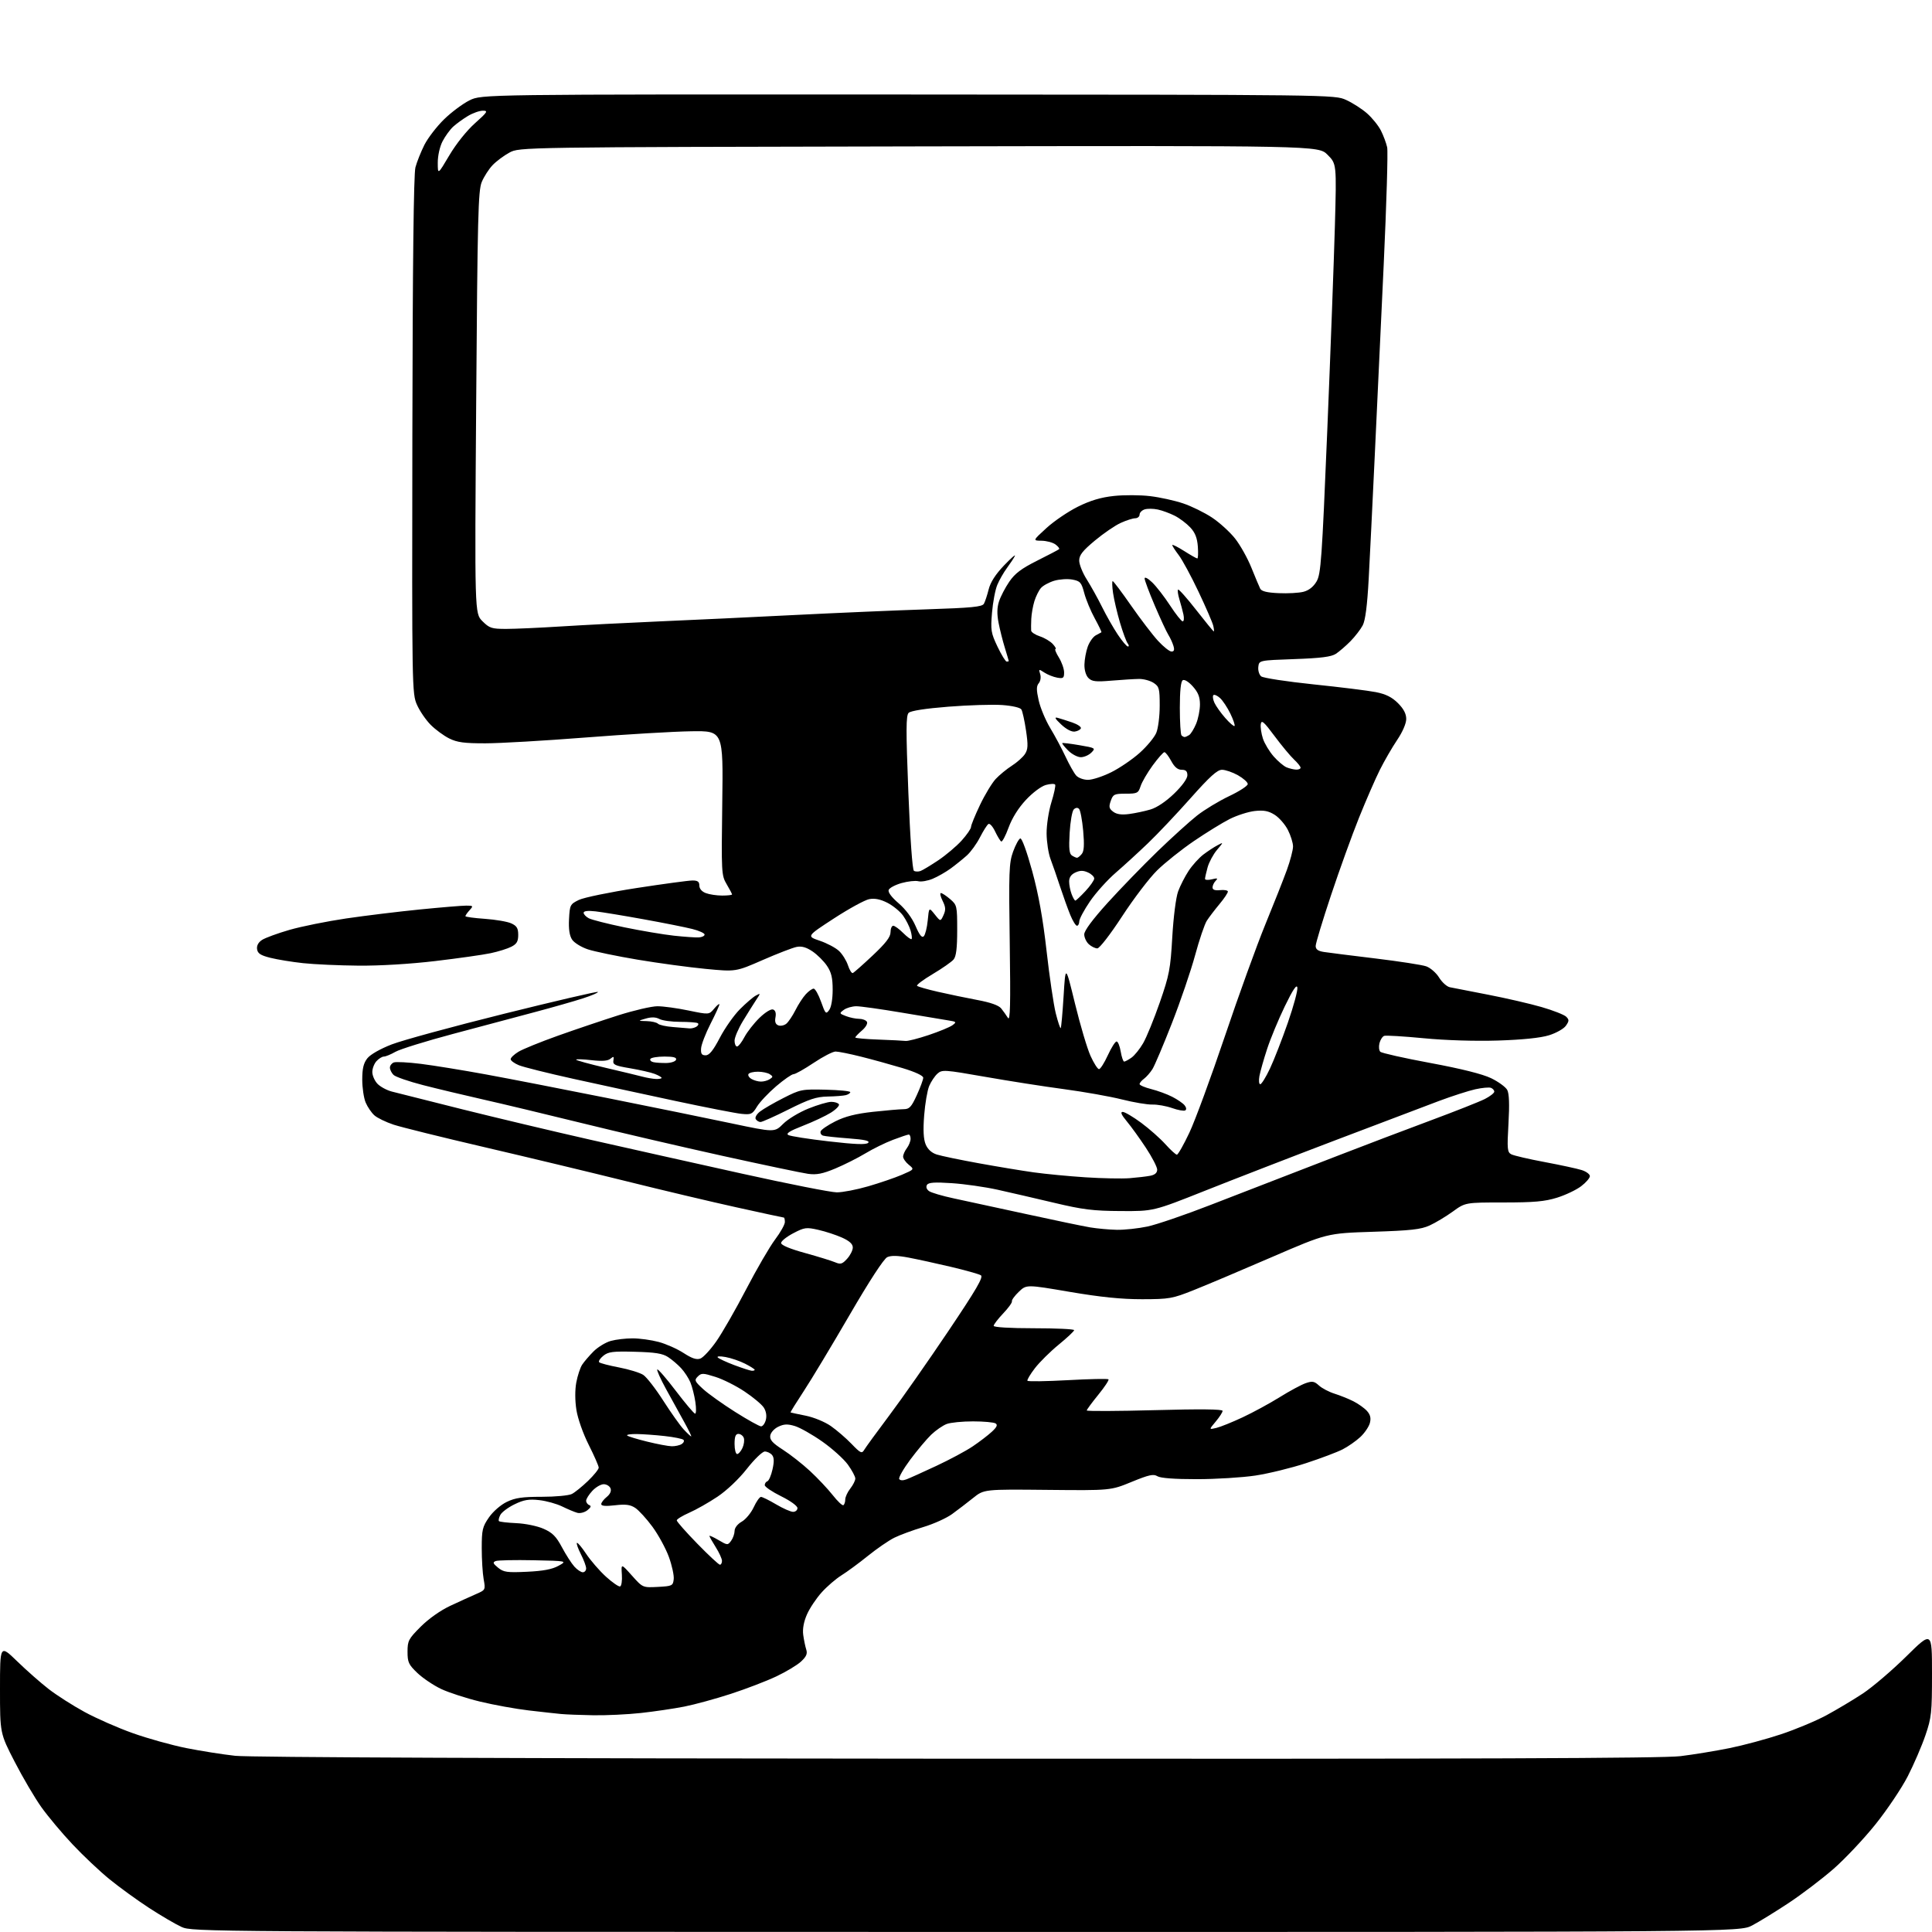 <?xml version="1.0" encoding="UTF-8" standalone="no"?>
<svg 
  version="1.1" 
  xmlns="http://www.w3.org/2000/svg" 
  xmlns:xlink="http://www.w3.org/1999/xlink" 
  xmlns:svg="http://www.w3.org/2000/svg"
  xmlns:rdf="http://www.w3.org/1999/02/22-rdf-syntax-ns#"
  xmlns:cc="http://creativecommons.org/ns#"
  xmlns:dc="http://purl.org/dc/elements/1.1/"
  viewBox="0 0 768 768"
  width="768"
  height="768"
>
<style>svg {background-color: white; }</style>"
<path stroke="none" fill="black" fill-rule="evenodd" d="M384.01,767.98C80.75,767.96 76.44,767.93 72.18,766.00C69.81,764.92 63.96,761.49 59.18,758.38C54.41,755.27 47.32,750.12 43.44,746.95C39.55,743.78 32.97,737.56 28.81,733.13C24.64,728.71 19.09,722.08 16.46,718.40C13.84,714.72 9.06,706.60 5.85,700.36C-0.00,689.02 -0.00,689.02 -0.00,671.40C-0.00,653.78 -0.00,653.78 6.78,660.35C10.50,663.97 16.15,668.94 19.33,671.41C22.51,673.88 28.93,677.98 33.59,680.52C38.26,683.07 46.90,686.87 52.79,688.96C58.68,691.06 68.22,693.72 74.00,694.88C79.78,696.03 88.55,697.42 93.50,697.96C99.18,698.59 205.02,699.01 380.50,699.11C587.14,699.22 660.94,698.96 668.00,698.10C673.23,697.46 682.00,696.02 687.50,694.91C693.00,693.80 702.23,691.31 708.00,689.39C713.77,687.47 721.88,684.08 726.00,681.86C730.12,679.63 736.65,675.74 740.50,673.20C744.35,670.65 752.11,664.03 757.75,658.47C768.00,648.36 768.00,648.36 768.00,665.26C768.00,680.87 767.80,682.75 765.38,689.83C763.94,694.05 760.79,701.36 758.37,706.09C755.95,710.81 750.18,719.40 745.55,725.18C740.92,730.96 733.39,738.95 728.82,742.94C724.24,746.93 716.23,753.02 711.00,756.48C705.77,759.94 699.25,763.95 696.51,765.39C691.52,768.00 691.52,768.00 384.01,767.98zM235.79,681.84C230.68,681.75 224.93,681.53 223.00,681.34C221.07,681.16 215.30,680.52 210.17,679.92C205.04,679.32 196.35,677.75 190.86,676.42C185.37,675.09 178.40,672.83 175.37,671.40C172.34,669.96 168.09,667.11 165.93,665.05C162.44,661.73 162.00,660.78 162.00,656.59C162.00,652.23 162.40,651.47 167.25,646.62C170.39,643.48 175.11,640.15 179.00,638.33C182.57,636.66 187.19,634.56 189.26,633.66C192.99,632.04 193.02,631.98 192.26,627.76C191.84,625.42 191.50,619.86 191.50,615.41C191.50,608.14 191.79,606.91 194.36,603.20C195.99,600.85 199.04,598.19 201.43,597.04C204.77,595.41 207.62,595.00 215.38,595.00C220.74,595.00 226.11,594.50 227.32,593.88C228.52,593.27 231.41,590.93 233.75,588.68C236.09,586.42 238.00,584.06 238.00,583.41C238.00,582.77 236.22,578.70 234.04,574.37C231.77,569.87 229.67,563.91 229.13,560.46C228.55,556.76 228.53,552.53 229.09,549.53C229.60,546.84 230.64,543.66 231.42,542.48C232.20,541.29 234.25,538.91 235.96,537.19C237.68,535.48 240.75,533.61 242.79,533.04C244.83,532.47 248.75,532.01 251.50,532.02C254.25,532.02 258.89,532.66 261.82,533.44C264.75,534.22 269.21,536.20 271.73,537.84C275.07,540.01 276.88,540.61 278.41,540.05C279.56,539.62 282.42,536.53 284.77,533.17C287.11,529.82 292.45,520.51 296.62,512.50C300.79,504.48 305.96,495.59 308.10,492.74C310.25,489.89 312.00,486.75 312.00,485.78C312.00,484.80 311.81,484.00 311.58,484.00C311.35,484.00 302.91,482.18 292.83,479.95C282.75,477.73 263.02,473.05 249.00,469.56C234.97,466.08 209.67,460.00 192.76,456.06C175.86,452.13 159.53,448.08 156.48,447.08C153.43,446.07 149.98,444.40 148.83,443.37C147.67,442.34 146.11,440.05 145.36,438.28C144.61,436.51 144.00,432.41 144.00,429.17C144.00,424.76 144.51,422.62 146.02,420.70C147.23,419.17 151.16,416.93 155.77,415.15C160.02,413.51 180.07,408.04 200.33,403.00C220.59,397.96 237.38,394.05 237.65,394.31C237.91,394.58 235.29,395.71 231.81,396.84C228.34,397.97 219.65,400.45 212.50,402.35C205.35,404.26 190.72,408.16 180.00,411.02C169.28,413.88 159.01,417.07 157.19,418.11C155.37,419.15 153.31,420.00 152.60,420.00C151.89,420.00 150.57,420.82 149.65,421.83C148.74,422.83 148.00,424.77 148.00,426.14C148.00,427.51 148.90,429.59 150.00,430.77C151.11,431.96 153.69,433.37 155.75,433.91C157.81,434.46 170.42,437.63 183.76,440.96C197.11,444.29 220.06,449.75 234.76,453.08C249.47,456.41 276.57,462.47 295.00,466.55C313.43,470.63 330.36,473.98 332.64,473.98C334.91,473.99 340.54,472.91 345.14,471.57C349.74,470.24 355.75,468.18 358.50,467.00C363.50,464.84 363.50,464.84 361.25,463.01C360.01,462.00 359.00,460.55 359.00,459.78C359.00,459.01 359.66,457.51 360.47,456.44C361.28,455.37 361.95,453.71 361.97,452.75C361.99,451.79 361.66,451.00 361.25,451.00C360.84,451.00 358.02,451.94 355.00,453.09C351.98,454.23 347.02,456.66 344.00,458.49C340.98,460.31 335.59,463.02 332.03,464.51C326.99,466.61 324.60,467.08 321.23,466.62C318.85,466.29 303.54,463.07 287.20,459.47C270.87,455.86 245.80,450.03 231.50,446.50C217.20,442.98 199.43,438.72 192.00,437.05C184.57,435.37 173.85,432.81 168.17,431.35C162.49,429.89 157.20,428.06 156.42,427.28C155.64,426.50 155.00,425.20 155.00,424.40C155.00,423.59 155.70,422.67 156.55,422.34C157.40,422.02 162.23,422.27 167.30,422.90C172.36,423.53 183.93,425.41 193.00,427.07C202.07,428.73 223.90,432.98 241.50,436.50C259.10,440.02 281.24,444.54 290.70,446.54C307.90,450.17 307.90,450.17 311.33,446.74C313.21,444.85 317.74,442.12 321.39,440.66C325.04,439.19 329.11,438.00 330.45,438.00C331.79,438.00 333.15,438.43 333.48,438.96C333.81,439.49 332.37,440.99 330.29,442.30C328.20,443.60 323.21,445.95 319.20,447.51C313.89,449.58 312.30,450.59 313.39,451.20C314.22,451.66 321.45,452.79 329.45,453.71C340.01,454.93 344.31,455.09 345.11,454.29C345.90,453.50 343.77,453.01 337.35,452.53C332.48,452.16 327.90,451.67 327.17,451.43C326.43,451.19 326.00,450.44 326.21,449.75C326.41,449.06 329.04,447.27 332.04,445.76C335.96,443.79 340.17,442.73 347.00,441.97C352.23,441.40 357.71,440.93 359.20,440.92C361.50,440.91 362.27,440.09 364.45,435.33C365.85,432.27 367.00,429.15 367.00,428.41C367.00,427.59 363.77,426.09 358.75,424.58C354.21,423.22 346.83,421.18 342.33,420.05C337.84,418.92 333.26,418.00 332.16,418.00C331.06,418.00 327.14,420.03 323.45,422.50C319.75,424.98 316.16,427.00 315.45,427.00C314.74,427.00 311.64,429.16 308.55,431.79C305.46,434.43 302.03,438.07 300.92,439.89C299.07,442.94 298.59,443.16 294.71,442.77C292.39,442.53 280.60,440.23 268.50,437.65C256.40,435.06 238.18,431.11 228.00,428.87C217.82,426.62 208.04,424.18 206.25,423.44C204.46,422.70 203.00,421.62 203.00,421.04C203.00,420.45 204.39,419.12 206.10,418.09C207.80,417.05 214.89,414.17 221.85,411.69C228.81,409.21 239.60,405.57 245.83,403.59C252.06,401.62 259.04,400.00 261.33,400.00C263.62,399.99 269.18,400.75 273.68,401.69C281.87,403.38 281.87,403.38 283.90,400.94C285.02,399.60 285.95,398.84 285.97,399.25C285.99,399.66 284.40,403.14 282.44,406.98C280.48,410.82 278.80,415.21 278.69,416.73C278.54,418.90 278.94,419.50 280.50,419.50C281.96,419.50 283.49,417.61 286.16,412.50C288.17,408.65 291.77,403.54 294.16,401.15C296.55,398.76 299.38,396.33 300.46,395.75C302.41,394.71 302.41,394.73 300.51,397.60C299.45,399.20 297.11,402.95 295.29,405.94C293.48,408.93 292.00,412.42 292.00,413.69C292.00,414.96 292.44,416.00 292.98,416.00C293.52,416.00 294.85,414.31 295.93,412.25C297.02,410.19 299.71,406.76 301.90,404.62C304.21,402.39 306.50,400.98 307.33,401.30C308.25,401.65 308.58,402.75 308.26,404.41C307.92,406.18 308.28,407.17 309.40,407.60C310.29,407.94 311.73,407.64 312.59,406.93C313.44,406.22 315.06,403.80 316.19,401.57C317.31,399.33 319.15,396.49 320.29,395.25C321.42,394.01 322.84,393.00 323.44,393.00C324.04,393.00 325.36,395.34 326.38,398.20C328.09,403.03 328.33,403.27 329.61,401.51C330.44,400.38 331.00,397.13 331.00,393.46C331.00,388.70 330.48,386.52 328.73,383.92C327.48,382.07 324.89,379.49 322.98,378.20C320.51,376.54 318.67,376.02 316.65,376.42C315.09,376.73 309.01,379.08 303.15,381.64C292.50,386.30 292.50,386.30 280.50,385.15C273.90,384.52 261.75,382.87 253.50,381.49C245.25,380.10 236.35,378.26 233.71,377.39C231.08,376.52 228.24,374.77 227.41,373.50C226.38,371.93 225.99,369.32 226.20,365.35C226.49,359.74 226.65,359.43 230.09,357.74C232.06,356.78 242.41,354.65 253.09,353.00C263.76,351.36 273.74,350.01 275.25,350.01C277.35,350.00 278.00,350.48 278.00,352.02C278.00,353.28 278.98,354.42 280.57,355.02C281.98,355.56 284.90,356.00 287.07,356.00C289.23,356.00 291.00,355.80 291.00,355.56C291.00,355.31 290.04,353.48 288.86,351.49C286.78,347.96 286.73,347.05 287.11,319.18C287.50,290.50 287.50,290.50 274.79,290.69C267.80,290.79 248.90,291.91 232.79,293.17C216.68,294.43 198.78,295.47 193.00,295.48C184.59,295.50 181.72,295.11 178.60,293.56C176.45,292.50 173.13,290.06 171.22,288.15C169.31,286.24 166.85,282.65 165.75,280.16C163.79,275.73 163.75,273.63 163.92,173.07C164.03,104.60 164.44,69.18 165.14,66.52C165.73,64.33 167.34,60.30 168.72,57.56C170.11,54.83 173.62,50.27 176.53,47.43C179.44,44.59 183.99,41.20 186.66,39.88C191.50,37.50 191.50,37.50 361.00,37.57C530.37,37.65 530.50,37.65 535.10,39.73C537.63,40.87 541.37,43.27 543.41,45.06C545.45,46.85 547.94,49.93 548.94,51.91C549.94,53.88 551.05,56.88 551.42,58.56C551.78,60.24 551.16,81.16 550.05,105.06C548.94,128.95 547.33,163.35 546.47,181.50C545.62,199.65 544.54,221.51 544.08,230.07C543.50,240.71 542.75,246.57 541.71,248.57C540.86,250.18 538.67,253.02 536.84,254.89C535.00,256.75 532.40,259.00 531.05,259.89C529.20,261.10 525.15,261.62 514.55,262.00C500.50,262.50 500.50,262.50 500.20,265.09C500.03,266.51 500.54,268.20 501.33,268.86C502.11,269.51 511.47,270.94 522.13,272.05C532.78,273.15 543.96,274.54 546.97,275.14C550.93,275.93 553.34,277.14 555.72,279.52C557.97,281.77 559.00,283.74 559.00,285.80C559.00,287.59 557.54,290.96 555.39,294.15C553.41,297.09 550.32,302.43 548.53,306.00C546.74,309.57 543.02,318.12 540.25,325.00C537.48,331.88 532.47,345.75 529.11,355.83C525.75,365.91 523.00,375.00 523.00,376.03C523.00,377.38 523.92,378.05 526.25,378.42C528.04,378.70 537.25,379.86 546.72,381.00C556.19,382.15 565.29,383.55 566.94,384.13C568.59,384.71 570.90,386.71 572.06,388.59C573.22,390.47 575.14,392.20 576.33,392.44C577.52,392.68 584.35,394.01 591.50,395.40C598.65,396.78 608.25,399.00 612.84,400.33C617.43,401.66 621.81,403.39 622.59,404.16C623.80,405.37 623.78,405.87 622.46,407.75C621.62,408.96 618.58,410.67 615.71,411.55C612.35,412.59 605.18,413.32 595.50,413.63C586.46,413.92 574.74,413.56 566.00,412.72C558.02,411.95 550.93,411.53 550.24,411.77C549.55,412.02 548.70,413.33 548.36,414.68C548.02,416.04 548.17,417.57 548.69,418.09C549.21,418.61 558.16,420.62 568.57,422.55C580.94,424.85 589.32,426.95 592.76,428.61C595.65,430.01 598.52,432.11 599.15,433.27C599.92,434.72 600.08,439.00 599.64,446.66C599.06,456.77 599.18,458.02 600.75,458.85C601.71,459.36 607.67,460.75 614.00,461.93C620.33,463.12 626.96,464.55 628.75,465.12C630.54,465.69 632.00,466.77 632.00,467.53C632.00,468.28 630.44,470.09 628.53,471.54C626.62,473.00 622.31,475.05 618.94,476.10C614.06,477.62 609.76,478.00 597.66,478.00C582.49,478.00 582.49,478.00 577.50,481.62C574.75,483.61 570.60,486.09 568.28,487.15C564.82,488.72 560.80,489.17 545.78,489.65C527.50,490.24 527.50,490.24 505.50,499.75C493.40,504.99 479.45,510.88 474.50,512.85C466.02,516.23 464.84,516.44 454.00,516.46C445.80,516.47 437.56,515.63 425.26,513.54C408.03,510.60 408.03,510.60 405.00,513.50C403.33,515.10 402.10,516.80 402.26,517.28C402.42,517.76 400.85,519.93 398.77,522.12C396.70,524.30 395.00,526.52 395.00,527.04C395.00,527.61 401.47,528.00 411.00,528.00C419.80,528.00 427.00,528.34 426.99,528.75C426.99,529.16 424.24,531.75 420.87,534.50C417.51,537.25 413.25,541.47 411.40,543.87C409.55,546.28 408.21,548.53 408.42,548.87C408.63,549.22 415.85,549.11 424.46,548.64C433.07,548.16 440.35,548.01 440.64,548.30C440.93,548.59 439.10,551.36 436.58,554.45C434.06,557.55 432.00,560.35 432.00,560.68C432.00,561.01 444.15,560.96 459.00,560.56C476.98,560.07 486.00,560.16 486.00,560.84C486.00,561.39 484.77,563.31 483.27,565.09C480.54,568.33 480.54,568.33 483.52,567.62C485.16,567.23 489.88,565.32 494.00,563.39C498.12,561.46 504.73,557.87 508.68,555.41C512.63,552.95 517.27,550.45 518.99,549.85C521.66,548.92 522.44,549.06 524.31,550.76C525.51,551.86 528.30,553.32 530.50,554.01C532.70,554.70 536.08,556.06 538.00,557.03C539.92,558.00 542.34,559.72 543.37,560.85C544.71,562.33 545.05,563.68 544.56,565.61C544.19,567.09 542.48,569.62 540.76,571.23C539.04,572.83 535.86,575.05 533.70,576.15C531.54,577.26 524.98,579.73 519.14,581.64C513.29,583.56 504.23,585.77 499.01,586.56C493.78,587.34 483.31,587.99 475.74,587.99C466.89,588.00 461.30,587.58 460.08,586.82C458.53,585.85 456.72,586.25 449.85,589.07C441.50,592.50 441.50,592.50 416.33,592.25C391.15,592.00 391.15,592.00 386.83,595.47C384.45,597.38 380.68,600.26 378.45,601.88C376.22,603.50 371.05,605.83 366.95,607.05C362.85,608.28 357.70,610.18 355.50,611.27C353.30,612.36 348.57,615.61 345.00,618.49C341.43,621.37 336.70,624.85 334.49,626.22C332.29,627.59 328.75,630.64 326.63,632.99C324.51,635.33 321.88,639.27 320.79,641.74C319.51,644.64 318.98,647.50 319.29,649.86C319.56,651.86 320.10,654.49 320.49,655.70C321.04,657.38 320.54,658.52 318.41,660.50C316.86,661.93 312.43,664.59 308.55,666.42C304.67,668.26 296.55,671.37 290.50,673.34C284.45,675.31 276.12,677.59 272.00,678.40C267.88,679.21 260.13,680.35 254.79,680.94C249.45,681.52 240.90,681.93 235.79,681.84zM246.50,630.64C247.05,630.46 247.37,628.33 247.20,625.91C246.90,621.50 246.90,621.50 251.20,626.32C255.50,631.13 255.50,631.13 261.50,630.82C267.20,630.52 267.52,630.36 267.81,627.78C267.99,626.28 267.12,622.28 265.88,618.88C264.64,615.49 261.70,610.10 259.35,606.90C257.00,603.71 253.92,600.34 252.51,599.41C250.52,598.11 248.71,597.88 244.47,598.37C240.77,598.81 239.00,598.66 239.00,597.92C239.00,597.31 239.98,596.03 241.17,595.07C242.54,593.96 243.10,592.70 242.70,591.66C242.35,590.75 241.13,590.00 239.98,590.00C238.84,590.00 236.80,591.19 235.45,592.65C234.10,594.10 233.00,595.86 233.00,596.56C233.00,597.26 233.56,598.04 234.25,598.30C235.12,598.63 234.88,599.25 233.50,600.34C232.40,601.21 230.60,601.67 229.50,601.37C228.40,601.07 225.70,599.94 223.50,598.86C221.30,597.78 217.18,596.63 214.34,596.32C210.23,595.86 208.23,596.19 204.57,597.97C202.04,599.19 199.49,601.09 198.90,602.18C198.32,603.28 198.07,604.40 198.35,604.68C198.63,604.96 201.74,605.32 205.27,605.48C208.85,605.64 213.62,606.62 216.09,607.72C219.61,609.27 221.09,610.76 223.39,615.08C224.98,618.06 227.20,621.51 228.32,622.75C229.43,623.99 230.95,625.00 231.67,625.00C232.40,625.00 233.00,624.31 233.00,623.46C233.00,622.61 232.07,620.09 230.93,617.86C229.79,615.63 229.07,613.59 229.33,613.33C229.59,613.07 231.25,615.03 233.01,617.68C234.77,620.33 238.30,624.40 240.85,626.73C243.41,629.05 245.95,630.81 246.50,630.64zM209.49,624.80C215.92,624.50 219.50,623.82 222.00,622.44C225.50,620.50 225.50,620.50 212.05,620.22C204.65,620.07 197.90,620.21 197.05,620.54C195.78,621.04 195.95,621.51 197.99,623.18C200.20,624.98 201.55,625.17 209.49,624.80zM286.18,622.00C286.63,622.00 287.00,621.32 287.00,620.48C287.00,619.64 285.88,617.18 284.50,615.00C283.12,612.82 282.00,610.82 282.00,610.55C282.00,610.29 283.64,611.03 285.63,612.21C289.16,614.29 289.31,614.30 290.63,612.49C291.39,611.46 292.00,609.69 292.01,608.56C292.01,607.35 293.18,605.83 294.86,604.88C296.43,603.99 298.56,601.41 299.61,599.16C300.65,596.90 301.95,595.05 302.50,595.04C303.05,595.04 305.75,596.37 308.50,598.00C311.25,599.63 314.29,600.97 315.25,600.98C316.21,600.99 317.00,600.32 317.00,599.49C317.00,598.63 314.21,596.61 310.50,594.78C306.93,593.01 304.00,591.03 304.00,590.37C304.00,589.71 304.47,589.01 305.05,588.82C305.63,588.62 306.55,586.51 307.08,584.12C307.78,581.02 307.73,579.38 306.91,578.39C306.27,577.62 304.98,577.00 304.02,577.00C303.07,577.00 299.87,580.09 296.90,583.87C293.71,587.94 288.94,592.46 285.23,594.95C281.78,597.26 276.73,600.13 274.00,601.32C271.28,602.52 269.04,603.89 269.02,604.37C269.01,604.85 272.68,609.01 277.18,613.62C281.67,618.23 285.72,622.00 286.18,622.00zM335.25,598.33C335.66,598.08 336.00,597.07 336.00,596.08C336.00,595.08 336.90,593.13 338.00,591.73C339.10,590.33 340.00,588.54 340.00,587.74C340.00,586.95 338.66,584.45 337.03,582.19C335.39,579.94 330.81,575.81 326.85,573.03C322.89,570.25 317.99,567.48 315.96,566.87C313.07,566.00 311.64,566.06 309.38,567.14C307.76,567.92 306.36,569.47 306.19,570.69C305.95,572.37 307.08,573.63 311.19,576.27C314.11,578.14 318.98,581.96 322.00,584.76C325.02,587.56 329.07,591.86 331.00,594.31C332.93,596.77 334.84,598.58 335.25,598.33zM360.34,588.06C361.59,587.59 366.93,585.18 372.21,582.71C377.49,580.24 384.00,576.76 386.66,574.96C389.32,573.17 392.74,570.56 394.25,569.16C396.27,567.30 396.67,566.41 395.75,565.83C395.06,565.39 391.04,565.02 386.82,565.02C382.59,565.01 377.86,565.48 376.32,566.06C374.77,566.65 372.00,568.56 370.17,570.31C368.35,572.07 364.60,576.53 361.85,580.22C359.10,583.92 357.12,587.39 357.46,587.94C357.83,588.54 358.96,588.59 360.34,588.06zM293.02,578.00C293.58,578.00 294.54,576.90 295.15,575.56C295.76,574.22 295.99,572.42 295.66,571.56C295.33,570.70 294.37,570.00 293.53,570.00C292.41,570.00 292.00,571.07 292.00,574.00C292.00,576.20 292.46,578.00 293.02,578.00zM343.50,576.39C344.05,575.44 348.58,569.22 353.56,562.58C358.55,555.94 369.08,540.89 376.97,529.15C388.19,512.46 391.00,507.62 389.91,506.94C389.13,506.46 383.77,504.95 378.00,503.59C372.23,502.23 364.67,500.58 361.20,499.92C356.84,499.09 354.23,499.03 352.70,499.74C351.34,500.37 345.63,509.12 337.71,522.75C330.68,534.85 322.47,548.49 319.47,553.05C316.47,557.61 314.12,561.40 314.26,561.47C314.39,561.54 317.08,562.12 320.24,562.75C323.44,563.38 327.86,565.20 330.24,566.85C332.58,568.48 336.30,571.68 338.50,573.97C342.04,577.65 342.61,577.92 343.50,576.39zM267.00,574.91C268.38,574.94 270.16,574.55 270.97,574.04C271.78,573.53 272.10,572.77 271.69,572.35C271.27,571.94 267.91,571.26 264.21,570.85C260.52,570.44 255.51,570.08 253.08,570.05C250.65,570.02 248.95,570.29 249.31,570.64C249.66,570.99 253.22,572.08 257.22,573.06C261.22,574.05 265.62,574.88 267.00,574.91zM274.76,571.00C274.98,571.00 273.72,568.41 271.97,565.25C270.22,562.09 266.98,556.21 264.78,552.20C262.57,548.18 261.00,544.67 261.28,544.39C261.56,544.11 264.88,547.93 268.65,552.89C272.42,557.85 275.87,561.92 276.31,561.95C276.76,561.98 276.80,559.87 276.41,557.27C276.02,554.66 275.13,551.17 274.44,549.51C273.74,547.84 272.09,545.31 270.76,543.88C269.44,542.45 267.10,540.45 265.56,539.45C263.40,538.03 260.43,537.56 252.45,537.35C243.59,537.11 241.80,537.34 239.82,538.95C238.54,539.98 237.81,541.14 238.19,541.52C238.57,541.90 242.12,542.83 246.08,543.58C250.04,544.34 254.37,545.67 255.70,546.54C257.04,547.42 260.63,552.04 263.68,556.82C266.74,561.59 270.39,566.74 271.81,568.25C273.22,569.76 274.55,571.00 274.76,571.00zM302.54,567.00C303.22,567.00 304.08,565.83 304.44,564.39C304.85,562.77 304.53,560.93 303.60,559.51C302.78,558.26 299.35,555.40 295.98,553.15C292.62,550.90 287.40,548.28 284.41,547.34C279.44,545.77 278.81,545.76 277.38,547.19C275.94,548.63 276.13,549.07 279.46,552.14C281.47,553.99 287.21,558.09 292.21,561.25C297.21,564.41 301.86,567.00 302.54,567.00zM298.75,544.88C299.44,544.95 300.00,544.78 300.00,544.52C300.00,544.26 298.29,543.17 296.20,542.10C294.12,541.04 290.63,539.84 288.45,539.45C286.21,539.04 284.86,539.11 285.32,539.61C285.78,540.09 288.70,541.45 291.82,542.63C294.95,543.80 298.06,544.82 298.75,544.88zM336.75,500.37C337.99,499.01 339.00,496.99 339.00,495.90C339.00,494.52 337.69,493.31 334.75,491.98C332.41,490.93 328.17,489.53 325.32,488.89C320.51,487.80 319.80,487.89 315.32,490.24C312.67,491.63 310.50,493.37 310.50,494.11C310.50,494.97 313.99,496.43 320.00,498.09C325.23,499.53 330.62,501.20 332.00,501.79C334.14,502.70 334.82,502.50 336.75,500.37zM444.00,488.87C447.02,488.92 452.49,488.33 456.14,487.56C459.80,486.78 471.05,482.94 481.14,479.01C491.24,475.09 502.88,470.58 507.00,469.00C511.12,467.42 522.60,462.98 532.50,459.14C542.40,455.30 558.60,449.15 568.50,445.47C578.40,441.79 588.19,437.92 590.25,436.87C592.31,435.82 594.00,434.50 594.00,433.95C594.00,433.39 593.40,432.71 592.67,432.43C591.94,432.15 589.12,432.41 586.42,433.01C583.71,433.62 577.23,435.71 572.00,437.66C566.77,439.61 548.33,446.60 531.00,453.20C513.67,459.79 490.27,468.86 479.00,473.34C458.50,481.49 458.50,481.49 445.50,481.41C434.51,481.35 430.41,480.84 419.00,478.12C411.57,476.36 401.45,474.02 396.50,472.92C391.55,471.83 383.40,470.66 378.39,470.33C371.51,469.87 369.09,470.04 368.49,471.01C368.01,471.80 368.32,472.76 369.29,473.47C370.16,474.11 374.62,475.42 379.19,476.39C383.76,477.36 396.67,480.15 407.88,482.60C419.09,485.05 430.56,487.44 433.38,487.91C436.20,488.38 440.98,488.81 444.00,488.87zM449.00,468.35C452.02,468.11 455.74,467.68 457.25,467.38C459.09,467.02 460.00,466.22 460.00,464.95C460.00,463.91 457.98,460.01 455.52,456.28C453.06,452.55 449.64,447.81 447.92,445.75C445.77,443.16 445.27,442.00 446.29,442.00C447.11,442.00 450.42,443.95 453.64,446.33C456.86,448.71 461.19,452.54 463.25,454.83C465.31,457.12 467.37,459.00 467.83,459.00C468.29,459.00 470.53,455.06 472.80,450.25C475.07,445.44 481.40,428.23 486.88,412.00C492.35,395.77 499.60,375.75 502.98,367.50C506.37,359.25 510.23,349.47 511.57,345.77C512.91,342.07 514.00,337.89 514.00,336.48C514.00,335.07 513.08,332.12 511.96,329.92C510.84,327.72 508.47,325.01 506.71,323.90C504.25,322.35 502.41,322.00 498.83,322.38C496.26,322.66 491.76,324.10 488.83,325.57C485.90,327.05 479.46,331.02 474.53,334.38C469.60,337.75 463.04,342.98 459.97,346.00C456.89,349.02 450.63,357.24 446.06,364.25C441.34,371.48 437.07,377.00 436.20,377.00C435.35,377.00 433.83,376.26 432.83,375.35C431.82,374.43 431.00,372.67 431.00,371.42C431.00,369.96 434.33,365.48 440.36,358.82C445.51,353.15 454.40,343.98 460.11,338.45C465.82,332.93 472.90,326.52 475.83,324.21C478.76,321.90 484.50,318.43 488.58,316.49C492.66,314.56 496.00,312.39 496.00,311.67C496.00,310.95 494.25,309.39 492.11,308.18C489.98,306.98 487.12,306.00 485.76,306.00C483.88,306.00 480.93,308.67 473.28,317.28C467.77,323.48 460.17,331.53 456.38,335.15C452.60,338.78 446.80,344.08 443.50,346.94C440.20,349.79 435.60,354.91 433.28,358.31C430.96,361.71 429.04,365.29 429.03,366.25C429.01,367.21 428.60,368.00 428.11,368.00C427.62,368.00 426.43,366.09 425.47,363.75C424.51,361.41 422.69,356.35 421.42,352.50C420.16,348.65 418.44,343.70 417.61,341.50C416.77,339.30 416.07,334.73 416.04,331.34C416.02,327.91 416.87,322.40 417.95,318.91C419.02,315.47 419.69,312.31 419.44,311.90C419.18,311.48 417.52,311.55 415.74,312.04C413.89,312.55 410.48,315.11 407.80,317.99C404.81,321.19 402.30,325.22 400.92,329.00C399.72,332.28 398.41,334.75 397.99,334.50C397.58,334.24 396.49,332.44 395.56,330.49C394.64,328.55 393.45,327.22 392.92,327.55C392.39,327.87 390.89,330.25 389.57,332.82C388.26,335.39 385.91,338.65 384.34,340.06C382.78,341.46 379.90,343.78 377.94,345.22C375.98,346.65 372.74,348.50 370.75,349.33C368.76,350.16 366.19,350.60 365.04,350.30C363.89,350.00 360.90,350.33 358.38,351.03C355.87,351.74 353.57,352.96 353.26,353.76C352.92,354.66 354.41,356.66 357.21,359.06C360.00,361.45 362.56,364.88 363.94,368.08C365.50,371.72 366.47,372.93 367.22,372.18C367.80,371.60 368.51,368.76 368.79,365.87C369.29,360.63 369.29,360.63 371.58,363.50C373.87,366.37 373.87,366.37 375.06,363.78C376.01,361.68 375.94,360.59 374.70,358.09C373.85,356.39 373.54,355.00 374.02,355.00C374.50,355.00 376.15,356.09 377.69,357.41C380.42,359.76 380.50,360.12 380.50,369.76C380.50,376.87 380.10,380.18 379.08,381.40C378.30,382.34 374.57,384.95 370.80,387.19C367.02,389.43 364.21,391.54 364.55,391.88C364.89,392.22 368.61,393.29 372.83,394.25C377.05,395.22 384.10,396.68 388.50,397.51C393.80,398.50 397.01,399.64 398.00,400.88C398.82,401.92 400.03,403.60 400.67,404.63C401.58,406.08 401.74,399.35 401.39,375.00C400.97,346.53 401.10,343.02 402.71,338.57C403.70,335.85 404.99,333.48 405.58,333.29C406.21,333.09 408.19,338.53 410.31,346.26C412.86,355.60 414.57,365.10 416.03,378.04C417.17,388.19 418.82,399.33 419.68,402.79C420.55,406.24 421.44,408.90 421.65,408.68C421.86,408.47 422.38,402.72 422.80,395.90C423.56,383.50 423.56,383.50 427.34,399.00C429.42,407.52 432.19,416.86 433.51,419.75C434.82,422.64 436.33,425.00 436.87,425.00C437.41,425.00 438.99,422.52 440.37,419.50C441.76,416.48 443.32,414.00 443.86,414.00C444.39,414.00 445.13,415.80 445.50,418.00C445.87,420.20 446.49,422.00 446.87,422.00C447.24,422.00 448.55,421.30 449.76,420.45C450.98,419.60 453.07,417.02 454.41,414.70C455.76,412.39 458.73,405.10 461.03,398.50C464.82,387.58 465.27,385.24 466.00,372.50C466.46,364.50 467.46,356.72 468.32,354.35C469.16,352.06 471.05,348.37 472.53,346.13C474.01,343.90 476.63,341.00 478.36,339.69C480.09,338.38 482.61,336.72 483.97,336.01C486.43,334.70 486.43,334.70 483.75,337.88C482.28,339.63 480.61,342.74 480.04,344.78C479.48,346.83 479.01,348.89 479.01,349.36C479.00,349.83 480.24,349.91 481.75,349.54C483.97,348.99 484.26,349.10 483.25,350.13C482.56,350.83 482.00,352.02 482.00,352.78C482.00,353.70 482.97,354.05 484.98,353.84C486.61,353.67 488.02,353.90 488.10,354.37C488.18,354.83 486.70,357.07 484.80,359.35C482.90,361.63 480.62,364.62 479.73,366.00C478.84,367.38 476.74,373.57 475.06,379.77C473.37,385.97 469.23,398.12 465.84,406.77C462.46,415.42 458.98,423.62 458.11,425.00C457.24,426.38 455.74,428.09 454.77,428.81C453.80,429.53 453.00,430.48 453.00,430.94C453.00,431.39 455.09,432.29 457.63,432.93C460.18,433.57 463.93,434.94 465.95,435.98C467.98,437.01 470.19,438.52 470.87,439.34C471.59,440.21 471.71,441.06 471.16,441.40C470.64,441.72 468.29,441.31 465.95,440.48C463.60,439.65 460.06,439.02 458.09,439.08C456.12,439.14 450.68,438.23 446.00,437.05C441.32,435.87 430.98,434.03 423.00,432.96C415.02,431.90 400.87,429.68 391.54,428.04C375.46,425.22 374.49,425.15 372.66,426.78C371.59,427.73 370.12,429.94 369.37,431.69C368.63,433.45 367.73,438.71 367.37,443.39C366.91,449.27 367.10,452.82 367.96,454.90C368.77,456.86 370.31,458.27 372.35,458.93C374.08,459.49 381.57,461.05 389.00,462.40C396.43,463.75 406.32,465.39 411.00,466.04C415.68,466.69 424.90,467.57 431.50,468.00C438.10,468.43 445.98,468.58 449.00,468.35zM302.31,446.02C301.65,446.01 300.80,445.49 300.42,444.86C300.02,444.23 300.77,442.90 302.11,441.86C303.42,440.83 307.63,438.40 311.45,436.46C318.16,433.05 318.76,432.94 328.20,433.17C333.59,433.30 338.00,433.73 338.00,434.14C338.00,434.54 337.21,435.07 336.25,435.33C335.29,435.58 332.02,435.84 329.00,435.89C324.51,435.98 321.66,436.92 313.50,441.01C308.00,443.77 302.96,446.02 302.31,446.02zM500.97,431.00C501.48,431.00 503.22,428.19 504.84,424.75C506.46,421.31 509.65,413.13 511.93,406.56C514.22,399.99 515.92,393.69 515.72,392.56C515.46,391.13 513.95,393.39 510.74,400.00C508.21,405.23 505.03,412.88 503.69,417.00C502.34,421.12 500.97,425.96 500.64,427.75C500.32,429.54 500.47,431.00 500.97,431.00zM302.50,429.95C303.60,429.96 305.18,429.53 306.00,428.98C307.33,428.11 307.33,427.89 306.00,427.02C305.18,426.47 303.06,426.02 301.31,426.02C299.55,426.01 297.86,426.42 297.54,426.94C297.22,427.45 297.75,428.34 298.73,428.91C299.70,429.48 301.40,429.95 302.50,429.95zM260.75,428.91C261.99,428.96 263.00,428.76 263.00,428.48C263.00,428.19 261.76,427.48 260.25,426.89C258.74,426.31 254.35,425.31 250.50,424.66C244.43,423.64 243.55,423.23 243.84,421.55C244.12,419.92 243.93,419.81 242.67,420.86C241.60,421.75 239.37,421.91 235.08,421.43C231.73,421.05 229.00,420.96 229.00,421.23C229.00,421.50 234.29,422.96 240.75,424.47C247.21,425.98 253.85,427.58 255.50,428.02C257.15,428.46 259.51,428.86 260.75,428.91zM264.92,422.56C266.79,422.53 268.52,421.94 268.75,421.25C269.05,420.36 267.72,420.00 264.14,420.00C261.38,420.00 258.86,420.42 258.55,420.92C258.23,421.43 258.77,422.02 259.74,422.23C260.71,422.45 263.04,422.59 264.92,422.56zM360.00,413.79C360.82,413.91 364.92,412.86 369.10,411.47C373.29,410.07 377.56,408.31 378.59,407.56C380.34,406.28 380.23,406.14 376.99,405.63C375.07,405.33 366.74,403.94 358.48,402.54C350.21,401.14 342.09,400.00 340.42,400.00C338.75,400.00 336.51,400.64 335.44,401.43C333.57,402.80 333.60,402.89 336.32,403.93C337.86,404.52 340.20,405.00 341.51,405.00C342.81,405.00 344.21,405.52 344.60,406.16C345.01,406.83 344.19,408.30 342.66,409.62C341.20,410.87 340.00,412.13 340.00,412.41C340.00,412.70 344.16,413.07 349.25,413.25C354.34,413.44 359.17,413.68 360.00,413.79zM274.00,408.80C274.82,408.90 276.11,408.58 276.86,408.11C277.60,407.64 277.83,407.01 277.36,406.72C276.89,406.43 273.74,406.20 270.37,406.20C267.00,406.20 263.29,405.69 262.13,405.07C260.69,404.30 258.97,404.24 256.76,404.88C253.50,405.82 253.50,405.82 257.05,405.91C259.00,405.96 261.03,406.42 261.55,406.94C262.07,407.46 264.75,408.05 267.50,408.26C270.25,408.47 273.18,408.71 274.00,408.80zM339.00,386.80C339.44,386.64 343.00,383.49 346.90,379.82C352.13,374.90 354.00,372.46 354.00,370.57C354.00,369.16 354.48,368.00 355.08,368.00C355.67,368.00 357.45,369.30 359.03,370.88C360.62,372.46 362.11,373.55 362.36,373.30C362.61,373.05 362.44,371.54 361.98,369.93C361.52,368.32 360.17,365.65 358.99,363.98C357.80,362.32 355.01,360.03 352.79,358.89C350.00,357.47 347.75,357.01 345.55,357.42C343.79,357.75 337.47,361.21 331.49,365.10C320.62,372.18 320.62,372.18 325.84,373.95C328.72,374.92 332.17,376.75 333.51,378.01C334.85,379.26 336.45,381.83 337.07,383.70C337.68,385.57 338.55,386.97 339.00,386.80zM142.50,383.86C134.80,383.79 124.90,383.35 120.50,382.87C116.10,382.40 110.25,381.44 107.50,380.75C103.60,379.78 102.43,379.02 102.19,377.31C101.99,375.90 102.69,374.59 104.19,373.62C105.46,372.80 110.37,371.00 115.11,369.63C119.84,368.27 129.97,366.23 137.61,365.10C145.25,363.98 158.43,362.37 166.89,361.53C175.35,360.69 183.64,360.00 185.30,360.00C188.15,360.00 188.22,360.10 186.65,361.83C185.74,362.83 185.00,363.90 185.00,364.19C185.00,364.48 188.49,364.96 192.75,365.25C197.01,365.55 201.74,366.36 203.25,367.06C205.44,368.06 206.00,368.99 206.00,371.63C206.00,374.24 205.41,375.25 203.25,376.35C201.74,377.12 198.04,378.28 195.04,378.91C192.04,379.55 182.14,380.95 173.04,382.03C163.05,383.21 150.95,383.94 142.50,383.86zM277.78,372.64C279.04,372.56 280.08,372.06 280.09,371.51C280.11,370.97 277.92,369.97 275.22,369.29C272.53,368.61 263.84,366.87 255.91,365.44C247.99,364.00 239.36,362.58 236.75,362.28C233.65,361.93 232.00,362.13 232.00,362.84C232.00,363.44 232.92,364.42 234.04,365.02C235.17,365.62 241.53,367.24 248.18,368.62C254.83,369.99 263.70,371.49 267.89,371.95C272.07,372.40 276.53,372.71 277.78,372.64zM427.46,358.00C427.74,358.00 429.54,356.31 431.46,354.25C433.38,352.19 434.96,349.93 434.97,349.23C434.99,348.53 433.88,347.44 432.50,346.82C430.63,345.97 429.37,345.97 427.50,346.82C425.82,347.58 425.00,348.76 425.00,350.41C425.00,351.76 425.44,354.02 425.98,355.43C426.51,356.85 427.18,358.00 427.46,358.00zM365.91,346.24C366.78,345.92 369.99,343.98 373.04,341.94C376.08,339.89 380.24,336.37 382.29,334.11C384.33,331.84 386.00,329.42 386.00,328.72C386.00,328.02 387.61,324.08 389.57,319.97C391.53,315.86 394.35,311.21 395.82,309.64C397.29,308.06 400.18,305.70 402.22,304.39C404.27,303.08 406.62,300.99 407.43,299.75C408.65,297.88 408.73,296.26 407.86,290.39C407.28,286.49 406.45,282.73 406.01,282.02C405.56,281.28 402.37,280.55 398.36,280.26C394.59,280.00 384.98,280.29 377.00,280.92C367.80,281.65 362.03,282.55 361.20,283.37C360.13,284.44 360.11,290.19 361.09,315.09C361.80,333.24 362.69,345.76 363.30,346.16C363.86,346.52 365.03,346.55 365.91,346.24zM428.13,340.98C428.47,340.99 429.32,340.32 430.01,339.48C430.93,338.38 431.08,335.86 430.58,330.23C430.19,325.98 429.46,322.07 428.94,321.55C428.35,320.95 427.57,321.03 426.84,321.76C426.20,322.40 425.46,326.59 425.20,331.07C424.84,337.32 425.05,339.42 426.12,340.09C426.88,340.57 427.78,340.98 428.13,340.98zM448.88,323.58C451.29,323.26 455.11,322.45 457.38,321.77C459.90,321.02 463.54,318.57 466.75,315.46C469.94,312.37 472.00,309.53 472.00,308.19C472.00,306.58 471.40,306.00 469.73,306.00C468.16,306.00 466.87,304.92 465.57,302.50C464.53,300.57 463.32,299.00 462.87,299.00C462.43,299.00 460.34,301.36 458.22,304.25C456.11,307.14 453.95,310.85 453.41,312.50C452.50,315.30 452.10,315.50 447.49,315.50C442.96,315.50 442.47,315.74 441.55,318.35C440.71,320.73 440.87,321.44 442.52,322.68C443.90,323.71 445.82,323.98 448.88,323.58zM432.50,310.00C434.25,310.00 438.43,308.63 441.79,306.95C445.15,305.27 450.24,301.79 453.10,299.22C455.95,296.66 458.90,293.10 459.64,291.31C460.39,289.52 461.00,284.69 461.00,280.56C461.00,273.71 460.79,272.91 458.58,271.46C457.24,270.58 454.65,269.88 452.83,269.89C451.00,269.91 446.09,270.21 441.92,270.56C435.60,271.10 434.07,270.92 432.67,269.53C431.68,268.53 431.03,266.37 431.08,264.18C431.12,262.16 431.71,258.96 432.39,257.07C433.08,255.18 434.50,253.15 435.57,252.57C436.63,251.98 437.64,251.43 437.82,251.35C437.99,251.27 436.81,248.79 435.20,245.85C433.58,242.91 431.70,238.37 431.01,235.77C429.88,231.51 429.41,230.98 426.28,230.39C424.37,230.03 421.12,230.25 419.07,230.86C417.01,231.48 414.63,232.77 413.79,233.74C412.94,234.71 411.77,237.07 411.18,239.00C410.59,240.93 410.04,244.07 409.95,246.00C409.87,247.93 409.84,250.03 409.90,250.67C409.95,251.32 411.52,252.35 413.38,252.96C415.24,253.57 417.56,254.96 418.53,256.04C419.51,257.12 419.98,258.00 419.57,258.00C419.17,258.00 419.77,259.52 420.92,261.37C422.06,263.22 423.00,265.89 423.00,267.30C423.00,269.55 422.66,269.81 420.25,269.38C418.74,269.11 416.45,268.20 415.16,267.36C412.93,265.90 412.84,265.93 413.49,267.96C413.87,269.17 413.63,270.74 412.93,271.58C411.96,272.75 411.95,274.21 412.89,278.42C413.55,281.36 415.61,286.30 417.47,289.39C419.34,292.48 422.07,297.59 423.55,300.75C425.02,303.91 426.93,307.29 427.77,308.25C428.63,309.23 430.71,310.00 432.50,310.00zM515.25,305.94C516.21,305.97 517.00,305.63 517.00,305.17C517.00,304.72 515.83,303.26 514.40,301.92C512.97,300.59 509.48,296.39 506.65,292.59C502.39,286.86 501.44,286.05 501.18,287.85C501.00,289.05 501.39,291.64 502.03,293.60C502.68,295.57 504.60,298.75 506.30,300.69C508.00,302.63 510.32,304.58 511.45,305.04C512.58,305.50 514.29,305.90 515.25,305.94zM429.64,301.00C428.34,301.00 426.08,299.81 424.62,298.35C423.16,296.89 422.10,295.56 422.27,295.40C422.43,295.24 425.51,295.61 429.11,296.23C435.45,297.31 435.60,297.40 433.83,299.17C432.82,300.18 430.94,301.00 429.64,301.00zM470.92,292.98C471.24,292.98 472.05,292.62 472.71,292.20C473.38,291.78 474.61,289.77 475.46,287.75C476.31,285.72 477.00,282.26 477.00,280.05C477.00,277.05 476.28,275.23 474.16,272.86C472.51,271.01 470.84,269.98 470.16,270.40C469.40,270.87 469.00,274.66 469.00,281.39C469.00,287.04 469.30,291.97 469.67,292.33C470.03,292.70 470.60,292.99 470.92,292.98zM427.25,290.81C425.98,291.00 423.86,289.89 421.83,287.98C419.34,285.62 419.00,284.97 420.50,285.37C421.60,285.67 424.19,286.49 426.25,287.20C428.31,287.91 429.85,288.94 429.67,289.50C429.49,290.05 428.40,290.64 427.25,290.81zM490.75,288.59C491.01,288.32 490.27,286.12 489.09,283.68C487.91,281.25 486.06,278.46 484.97,277.47C483.88,276.49 482.69,275.97 482.33,276.34C481.97,276.70 482.16,278.06 482.76,279.37C483.36,280.68 485.29,283.40 487.06,285.41C488.82,287.42 490.48,288.85 490.75,288.59zM400.18,263.00C400.63,263.00 401.00,262.89 400.99,262.75C400.98,262.61 400.29,260.25 399.44,257.50C398.59,254.75 397.47,250.27 396.94,247.55C396.27,244.09 396.32,241.53 397.13,239.05C397.77,237.10 399.60,233.58 401.21,231.23C403.45,227.95 406.01,226.02 412.31,222.86C416.82,220.61 420.72,218.56 421.00,218.30C421.27,218.05 420.62,217.20 419.56,216.42C418.49,215.64 416.02,214.98 414.06,214.95C410.50,214.91 410.50,214.91 416.00,209.89C419.02,207.13 424.66,203.31 428.51,201.40C433.49,198.94 437.64,197.70 442.81,197.15C446.82,196.72 453.28,196.75 457.17,197.22C461.07,197.68 466.98,198.98 470.32,200.11C473.66,201.23 478.83,203.77 481.81,205.75C484.79,207.73 488.90,211.47 490.95,214.06C493.00,216.65 495.92,221.86 497.44,225.64C498.96,229.41 500.54,233.18 500.95,234.00C501.48,235.05 503.67,235.59 508.29,235.79C511.92,235.96 516.36,235.71 518.17,235.24C520.31,234.68 522.12,233.25 523.36,231.13C525.08,228.18 525.48,222.54 527.61,171.19C528.90,140.01 530.26,103.39 530.64,89.81C531.32,65.12 531.32,65.12 527.70,61.50C524.08,57.88 524.08,57.88 365.29,58.19C206.50,58.50 206.50,58.50 202.50,60.66C200.30,61.85 197.29,64.10 195.80,65.66C194.32,67.22 192.38,70.23 191.50,72.35C190.08,75.74 189.82,86.17 189.29,160.02C188.68,243.84 188.68,243.84 191.76,246.92C194.56,249.71 195.44,250.00 201.19,250.00C204.68,250.00 214.50,249.56 223.02,249.02C231.53,248.48 249.07,247.58 262.00,247.02C274.93,246.47 299.23,245.32 316.00,244.47C332.77,243.63 356.35,242.61 368.39,242.22C386.29,241.63 390.44,241.23 391.12,240.00C391.58,239.18 392.43,236.61 393.01,234.29C393.71,231.46 395.72,228.34 399.10,224.79C401.88,221.88 403.83,220.18 403.43,221.00C403.03,221.82 401.62,223.96 400.30,225.75C398.98,227.54 397.24,230.57 396.44,232.50C395.63,234.42 394.69,239.40 394.34,243.56C393.75,250.52 393.93,251.61 396.53,257.07C398.09,260.33 399.73,263.00 400.18,263.00zM465.69,259.00C466.72,259.00 466.94,258.35 466.46,256.75C466.09,255.51 465.19,253.54 464.45,252.37C463.71,251.20 461.28,245.97 459.05,240.75C456.82,235.53 455.00,230.67 455.00,229.94C455.00,229.20 456.32,229.89 458.01,231.51C459.67,233.10 462.87,237.23 465.13,240.70C467.39,244.16 469.64,247.00 470.14,247.00C470.63,247.00 470.76,245.76 470.43,244.25C470.09,242.74 469.37,240.01 468.81,238.18C468.26,236.36 468.02,234.64 468.30,234.37C468.57,234.10 471.80,237.73 475.48,242.44C479.16,247.15 482.31,251.00 482.49,251.00C482.67,251.00 482.58,249.99 482.29,248.75C482.01,247.51 479.38,241.45 476.46,235.28C473.54,229.11 469.99,222.54 468.57,220.68C467.16,218.83 466.00,217.03 466.00,216.68C466.00,216.33 468.11,217.38 470.70,219.02C473.28,220.66 475.64,222.00 475.95,222.00C476.26,222.00 476.35,219.86 476.16,217.25C475.90,213.81 475.07,211.72 473.15,209.66C471.69,208.10 468.93,206.01 467.00,205.03C465.07,204.05 462.05,202.93 460.27,202.55C458.50,202.16 456.13,202.14 455.02,202.49C453.91,202.85 453.00,203.78 453.00,204.57C453.00,205.36 452.21,206.01 451.25,206.02C450.29,206.03 447.70,206.86 445.49,207.87C443.28,208.87 438.67,212.02 435.24,214.88C430.34,218.96 429.00,220.67 429.00,222.84C429.00,224.36 430.36,227.75 432.02,230.36C433.67,232.98 436.41,237.90 438.10,241.31C439.78,244.71 442.59,249.64 444.33,252.25C446.07,254.86 447.89,257.00 448.37,257.00C448.85,257.00 448.80,256.44 448.26,255.75C447.72,255.06 446.35,251.35 445.21,247.50C444.08,243.65 442.84,238.36 442.46,235.75C442.08,233.14 442.02,231.00 442.31,231.00C442.61,231.00 445.91,235.39 449.64,240.75C453.38,246.11 458.19,252.41 460.34,254.75C462.50,257.09 464.90,259.00 465.69,259.00zM178.63,61.73C181.34,57.16 185.54,51.90 188.82,48.98C193.78,44.55 194.13,44.00 191.95,44.00C190.60,44.01 187.93,44.95 186.00,46.11C184.07,47.26 181.44,49.18 180.15,50.35C178.86,51.53 176.95,54.17 175.90,56.21C174.80,58.36 174.01,61.94 174.02,64.71C174.03,69.50 174.03,69.50 178.63,61.73z" />

</svg>